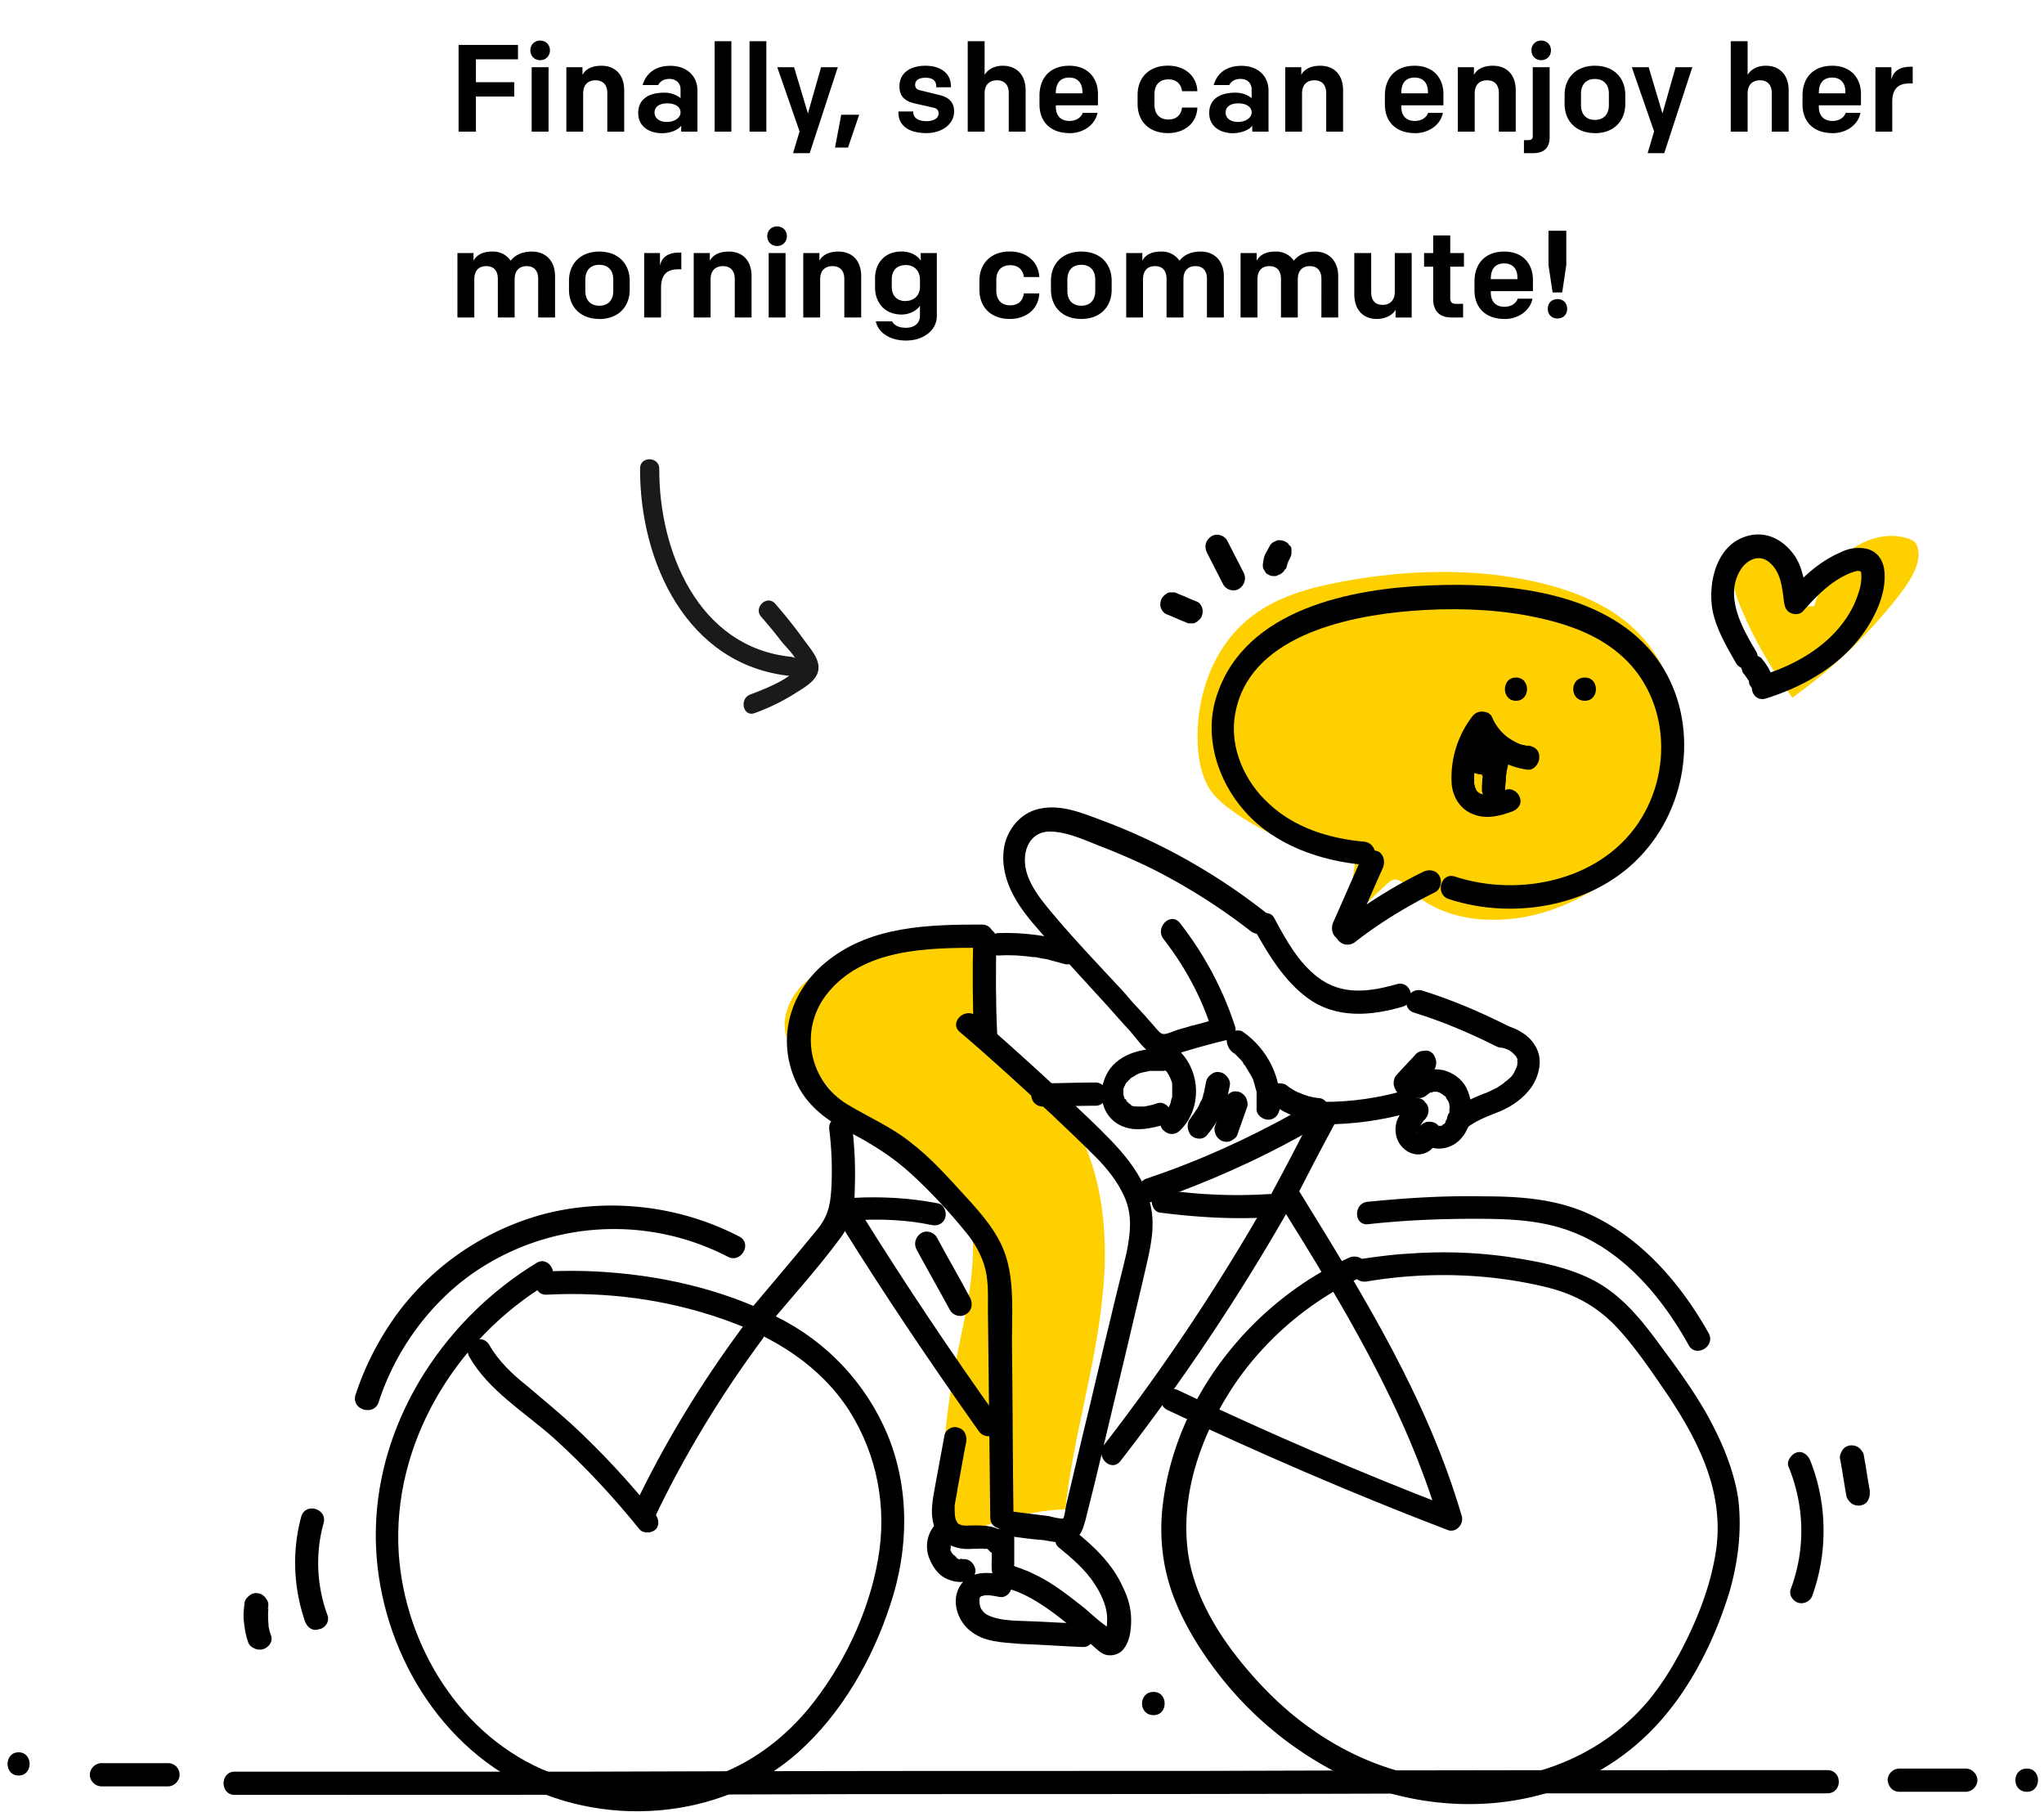 <svg xmlns="http://www.w3.org/2000/svg" width="264" height="234" fill="none"><path fill="#000" d="M59.23 17h2.24v-4.53h4.95v-1.85h-4.95V7.66h5.43V5.8h-7.67V17zm9.44 0h2.18V8.68h-2.18V17zM68.5 6.5c0 .72.53 1.27 1.26 1.27.74 0 1.27-.55 1.27-1.27s-.53-1.26-1.27-1.26c-.73 0-1.26.54-1.26 1.26zM73.15 17h2.17v-4.93c0-1.12.63-1.7 1.6-1.7 1.06 0 1.52.7 1.52 1.65V17h2.18v-5.33c0-2-1.14-3.18-2.95-3.18-1.18 0-2.03.41-2.44 1.18v-.99h-2.08V17zm12.43.2c.96 0 2.01-.4 2.4-.97V17h2.1V11.7c0-1.94-1.43-3.2-3.51-3.2-1.8 0-3.09.86-3.57 2.48h2.02c.22-.45.69-.79 1.44-.79.9 0 1.44.58 1.44 1.35v1.13a3.34 3.34 0 00-2.11-.7c-2 0-3.36.83-3.36 2.64 0 1.62 1.28 2.6 3.15 2.6zm.56-1.45c-.91 0-1.6-.45-1.6-1.21 0-.77.64-1.19 1.66-1.19.98 0 1.7.43 1.7 1.17 0 .7-.8 1.23-1.76 1.23zM92.29 17h2.17V5.32H92.3V17zm4.52 0h2.17V5.32h-2.17V17zm7.77 2.78l3.63-11.1h-2.16l-1.7 5.97-1.79-5.97h-2.17l2.88 8.29-.84 2.81h2.15zm3.27-.72h1.68l1.44-4.24h-2.32l-.8 4.24zm11.78-1.87c2.06 0 3.6-1.17 3.6-2.78 0-1.17-.63-1.83-1.86-2.13l-2.53-.62c-.43-.1-.64-.3-.64-.7 0-.6.48-.92 1.36-.92.96 0 1.36.45 1.36 1.09v.14h1.9v-.13c0-1.64-1.29-2.65-3.29-2.65-1.97 0-3.36.94-3.36 2.65 0 1.27.66 1.9 1.9 2.2l2.47.56c.48.1.69.35.69.75 0 .64-.68 1-1.59 1-1.02 0-1.68-.43-1.68-1.15v-.1h-1.92v.14c0 1.77 1.47 2.65 3.59 2.65zm5.36-.19h2.18v-4.93c0-1.12.62-1.7 1.6-1.7 1.06 0 1.52.7 1.52 1.65V17h2.18v-5.33c0-1.97-1.14-3.18-2.95-3.18-1.07 0-1.92.46-2.35 1.18V5.32h-2.18V17zm13.14.2c1.84 0 3.33-1.11 3.62-2.63h-1.9c-.22.57-.8 1.05-1.72 1.05-1.26 0-1.76-.84-1.76-1.82v-.2h5.44v-1.46c0-2-1.25-3.65-3.71-3.65-2.5 0-3.84 1.6-3.84 3.85v1.14c0 2.34 1.52 3.71 3.87 3.71zm-1.76-5.22c0-1.12.48-1.96 1.73-1.96 1.16 0 1.7.79 1.7 1.83v.2h-3.43v-.07zm14.5 5.21c2.22 0 3.72-1.39 3.78-3.3h-1.98c-.1.82-.6 1.54-1.76 1.54-1.23 0-1.8-.8-1.8-1.92v-1.34c0-1.12.57-1.92 1.8-1.92 1.15 0 1.66.72 1.76 1.53h1.98c-.06-1.9-1.56-3.3-3.79-3.3-2.51 0-3.93 1.6-3.93 3.77v1.18c0 2.18 1.42 3.76 3.93 3.76zm8.47 0c.95 0 2.01-.4 2.4-.96V17h2.1V11.7c0-1.94-1.43-3.2-3.51-3.2-1.8 0-3.1.86-3.57 2.48h2.02c.22-.45.68-.79 1.44-.79.9 0 1.44.58 1.44 1.35v1.13a3.34 3.34 0 00-2.12-.7c-2 0-3.36.83-3.36 2.64 0 1.62 1.28 2.6 3.16 2.6zm.56-1.44c-.92 0-1.6-.45-1.6-1.21 0-.77.63-1.19 1.66-1.19.97 0 1.7.43 1.7 1.17 0 .7-.8 1.23-1.76 1.23zM166 17h2.17v-4.93c0-1.12.62-1.7 1.6-1.7 1.06 0 1.52.7 1.52 1.65V17h2.18v-5.33c0-2-1.14-3.18-2.95-3.18-1.18 0-2.03.41-2.45 1.18v-.99H166V17zm16.75.2c1.84 0 3.32-1.11 3.61-2.63h-1.9c-.21.57-.79 1.05-1.72 1.05-1.26 0-1.75-.84-1.75-1.82v-.2h5.44v-1.46c0-2-1.25-3.65-3.72-3.65-2.5 0-3.84 1.6-3.84 3.85v1.14c0 2.34 1.52 3.71 3.88 3.71zm-1.76-5.22c0-1.12.47-1.96 1.72-1.96 1.17 0 1.72.79 1.72 1.83v.2h-3.44v-.07zm7.3 5.02h2.18v-4.93c0-1.12.62-1.7 1.6-1.7 1.06 0 1.52.7 1.52 1.65V17h2.18v-5.33c0-2-1.14-3.18-2.95-3.18-1.18 0-2.03.41-2.45 1.18v-.99h-2.08V17zm8.55 2.78h1.15c1.47 0 2.16-.73 2.16-2.03V8.68h-2.18v8.88c0 .4-.19.54-.64.54h-.5v1.68zm.96-13.28c0 .72.52 1.27 1.26 1.27s1.26-.55 1.26-1.27-.52-1.26-1.26-1.26-1.26.54-1.26 1.26zm8.2 10.7c2.5 0 3.92-1.64 3.92-3.77v-1.18c0-2.13-1.42-3.76-3.92-3.76s-3.92 1.63-3.92 3.76v1.18c0 2.13 1.42 3.76 3.92 3.76zm1.8-3.62c0 1.08-.57 1.9-1.8 1.9s-1.8-.82-1.8-1.9V12.1c0-1.08.57-1.9 1.8-1.9s1.8.82 1.8 1.9v1.48zm7.15 6.2l3.63-11.1h-2.16l-1.7 5.97-1.78-5.97h-2.18l2.88 8.29-.83 2.81h2.14zm8.6-2.78h2.17v-4.93c0-1.12.62-1.7 1.6-1.7 1.06 0 1.52.7 1.52 1.65V17h2.18v-5.33c0-1.97-1.14-3.18-2.95-3.18-1.07 0-1.92.46-2.35 1.18V5.32h-2.18V17zm13.13.2c1.84 0 3.33-1.11 3.61-2.63h-1.9c-.2.57-.78 1.05-1.71 1.05-1.27 0-1.76-.84-1.76-1.82v-.2h5.44v-1.46c0-2-1.25-3.65-3.71-3.65-2.5 0-3.84 1.6-3.84 3.85v1.14c0 2.34 1.52 3.71 3.87 3.71zm-1.76-5.22c0-1.12.48-1.96 1.73-1.96 1.16 0 1.7.79 1.7 1.83v.2h-3.43v-.07zm7.3 5.02h2.18v-3.84c0-1.68.77-2.38 2.2-2.38h.44V8.62h-.25c-1.25 0-2.23.43-2.5 1.68V8.68h-2.06V17zM59.08 41h2.18v-4.93c0-1.12.57-1.7 1.55-1.7 1.06 0 1.49.7 1.49 1.65V41h2.17v-4.93c0-1.12.6-1.7 1.56-1.7 1.05 0 1.48.7 1.48 1.65V41h2.18v-5.33c0-2-1.23-3.18-2.98-3.18-1.21 0-2.14.4-2.75 1.18a2.74 2.74 0 00-2.4-1.18c-1.18 0-1.98.41-2.4 1.18v-.99h-2.08V41zm18.33.2c2.5 0 3.92-1.64 3.92-3.77v-1.18c0-2.13-1.43-3.76-3.92-3.76-2.5 0-3.92 1.63-3.92 3.76v1.18c0 2.13 1.42 3.76 3.92 3.76zm1.8-3.62c0 1.08-.57 1.9-1.8 1.9-1.24 0-1.81-.82-1.81-1.9V36.1c0-1.08.57-1.9 1.8-1.9 1.24 0 1.81.82 1.81 1.9v1.48zm4 3.42h2.17v-3.84c0-1.68.77-2.38 2.2-2.38H88v-2.16h-.26c-1.24 0-2.22.43-2.5 1.68v-1.62H83.2V41zm6.4 0h2.17v-4.93c0-1.12.62-1.7 1.6-1.7 1.05 0 1.52.7 1.52 1.65V41h2.17v-5.33c0-2-1.13-3.18-2.94-3.18-1.19 0-2.03.41-2.45 1.18v-.99H89.6V41zm9.67 0h2.18v-8.32h-2.18V41zm-.18-10.5c0 .72.53 1.27 1.27 1.27.73 0 1.26-.55 1.26-1.27s-.53-1.26-1.26-1.26c-.74 0-1.27.54-1.27 1.26zm4.65 10.5h2.18v-4.93c0-1.12.62-1.7 1.6-1.7 1.06 0 1.52.7 1.52 1.65V41h2.18v-5.33c0-2-1.14-3.18-2.95-3.18-1.18 0-2.03.41-2.45 1.18v-.99h-2.08V41zm13.27 2.98c2.32 0 3.98-1.38 3.98-3.16v-8.14h-2.08v1c-.29-.55-1.18-1.2-2.46-1.2-2.28 0-3.44 1.6-3.44 3.46v1.22c0 1.82 1.18 3.46 3.42 3.46 1.07 0 2.03-.56 2.38-1.14v1.31c0 .93-.7 1.54-1.8 1.54-.85 0-1.5-.26-1.8-.83h-2.1c.33 1.56 1.95 2.48 3.9 2.48zm-.07-5.1c-1.18 0-1.77-.78-1.77-1.83v-.96c0-1.14.62-1.86 1.84-1.86 1.04 0 1.8.74 1.8 1.86v.96c0 1.17-.84 1.82-1.87 1.82zm13.48 2.31c2.23 0 3.73-1.39 3.8-3.3h-1.99c-.1.82-.6 1.54-1.76 1.54-1.23 0-1.8-.8-1.8-1.92v-1.34c0-1.12.57-1.92 1.8-1.92 1.15 0 1.67.72 1.76 1.53h1.99c-.07-1.9-1.57-3.3-3.8-3.3-2.5 0-3.93 1.6-3.93 3.77v1.18c0 2.18 1.42 3.76 3.93 3.76zm9.23 0c2.5 0 3.92-1.63 3.92-3.76v-1.18c0-2.13-1.42-3.76-3.92-3.76s-3.92 1.63-3.92 3.76v1.18c0 2.13 1.42 3.76 3.92 3.76zm1.8-3.61c0 1.08-.57 1.9-1.8 1.9s-1.8-.82-1.8-1.9V36.1c0-1.08.57-1.9 1.8-1.9s1.8.82 1.8 1.9v1.48zm4 3.42h2.17v-4.93c0-1.12.58-1.7 1.56-1.7 1.05 0 1.48.7 1.48 1.65V41h2.18v-4.93c0-1.12.6-1.7 1.55-1.7 1.06 0 1.49.7 1.49 1.65V41h2.18v-5.33c0-2-1.24-3.18-2.98-3.18-1.22 0-2.15.4-2.75 1.18a2.74 2.74 0 00-2.4-1.18c-1.19 0-1.99.41-2.4 1.18v-.99h-2.08V41zm14.77 0h2.18v-4.93c0-1.12.57-1.7 1.55-1.7 1.05 0 1.49.7 1.49 1.65V41h2.17v-4.93c0-1.12.6-1.7 1.55-1.7 1.06 0 1.5.7 1.5 1.65V41h2.17v-5.33c0-2-1.24-3.18-2.98-3.18-1.22 0-2.14.4-2.75 1.18a2.74 2.74 0 00-2.4-1.18c-1.19 0-1.98.41-2.4 1.18v-.99h-2.08V41zm22.1-8.32h-2.18v5c0 1.05-.57 1.69-1.58 1.69-.98 0-1.47-.6-1.47-1.67v-5.02h-2.18v5.33c0 1.89 1.04 3.18 2.91 3.18 1.08 0 2.03-.48 2.42-1.18v1h2.08v-8.33zm5.14 8.32h1.5v-1.76h-.88c-.58 0-.78-.22-.78-.77v-4.03h1.77v-1.76h-1.77v-2.27h-2.2v2.27h-1.18v1.76h1.18v4.2c0 1.46.76 2.36 2.36 2.36zm6.84.2c1.84 0 3.33-1.11 3.62-2.63h-1.9c-.21.57-.79 1.05-1.72 1.05-1.26 0-1.76-.84-1.76-1.82v-.2h5.44v-1.46c0-2-1.24-3.65-3.7-3.65-2.5 0-3.85 1.6-3.85 3.85v1.14c0 2.34 1.52 3.71 3.87 3.71zm-1.76-5.22c0-1.12.48-1.96 1.73-1.96 1.17 0 1.71.79 1.71 1.83v.2h-3.44v-.07zm8 1.79h1.22l.53-3.54V29.8H200v4.43l.53 3.54zm-.64 2.11c0 .74.5 1.25 1.25 1.25s1.25-.51 1.25-1.25-.5-1.25-1.25-1.25-1.25.51-1.25 1.25z"/><path fill="#1A1A1A" d="M85.15 60.54c-.05 10.6 5.04 23.08 17.03 24.28 1.58.16 1.52 2.64-.07 2.48-13.4-1.35-19.5-14.76-19.44-26.82.01-1.6 2.49-1.53 2.48.06z"/><path fill="#1A1A1A" d="M100.13 77.97c1.3 1.5 2.55 3.05 3.71 4.67.8 1.12 2.16 2.53 1.83 4.03-.29 1.35-1.98 2.23-3.03 2.91a27.3 27.3 0 01-5.16 2.51c-1.49.56-2.05-1.85-.57-2.4 1.3-.5 6.25-2.3 6.07-3.96-.1-.93-1.57-2.26-2.13-3a64.09 64.09 0 00-2.54-3.08c-1.04-1.2.77-2.89 1.82-1.68z"/><path fill="#FFD000" d="M232.6 78.3c.1-1.4-.6-2.8-1.3-4-1.1-1.8-3-3.8-5.1-3.2-1.4.4-2.2 1.9-2.3 3.3-.1 1.4.4 2.8 1 4.2 1.7 4.1 4 8 6.6 11.5 5.3-3.8 10-8.3 14-13.5 1.1-1.5 2.2-3.1 2.3-4.9 0-.6-.1-1.2-.4-1.6-.3-.3-.7-.5-1.1-.6-2.6-.8-5.6.1-7.7 1.9-2.1 1.8-3.5 4.3-4.3 6.9M174.1 118.5l.9-7.1c-5.4-1.1-10.7-3.2-15.3-6.3-1.3-.9-2.5-1.8-3.4-3.1-1.1-1.7-1.5-3.8-1.6-5.8-.3-6.1 1.9-12.5 6.6-16.3 3.4-2.8 7.8-4 12.1-4.8 8.2-1.5 16.7-1.8 24.8 0 4.4 1 8.8 2.6 12.2 5.5 6.2 5.3 8.2 14.7 5.4 22.3-2.8 7.6-9.8 13.4-17.8 15.3-5.6 1.3-12.1.6-16.1-3.5-.5-.6-1.2-1.2-1.9-1.1-.3.1-.6.3-.9.6-1.8 1.6-3.4 3.2-4.9 5M103.4 130.2c-1 4.3 1.9 8.4 4.8 11.7 3.6 4 7.4 7.9 11.4 11.4.6.5 1.3 1.1 2 1.1 1 .1 2.1-.6 2.8 0 .3.2.4.6.5 1 2 7.1-.4 14.5-1.7 21.8-1.4 7.5-1.7 15.1-2 22.7 5-2.9 10.6-4.7 16.4-5 1-9.3 3.9-18.3 4.8-27.5 1-9.3-.3-19.4-6.6-26.3-2.6-2.8-5.9-5.1-7.8-8.4-2.2-3.9-2.2-8.7-2-13.1-6 .4-12 1.9-17.5 4.5-2 .9-4 2-5.4 3.7-1.4 1.7-2.2 4.1-1.5 6.2"/><path fill="#000" d="M149 221.5c1.9 0 1.9-3 0-3-2 0-2 3 0 3zM69.3 163.1c-11.5 7-19.9 19.4-20.7 33-.8 13.1 5.8 26.9 17.3 33.5 11.6 6.7 27.2 5.6 37.2-3.3 5.6-5 9.6-12 11.9-19.1 2.4-7.2 2.5-15-.4-22-2.8-6.6-7.8-11.9-14.2-15.1-7.2-3.7-15.5-5.5-23.5-5.9-2.1-.1-4.2-.1-6.3 0-1.9.1-1.9 3.1 0 3 7.8-.4 15.5.6 22.9 3.2 6.5 2.3 12.4 5.9 16.2 11.8 3.6 5.7 4.9 12.5 3.7 19.2-1.2 6.9-4.5 13.8-9 19.3-4.1 4.9-9.3 8.3-15.6 9.7-5.9 1.3-12.2.8-17.8-1.5-11.4-4.5-18.7-16.3-19.5-28.3-.9-14.1 7.3-27.6 19.2-34.8 1.7-1.1.2-3.7-1.4-2.7z"/><path fill="#000" d="M98.7 171.8c3.3-4 6.8-7.8 9.9-12 1.4-1.9 1.8-4 1.8-6.3.1-2.6 0-5.1-.3-7.7-.2-1.9-3.2-1.9-3 0 .3 2.4.4 4.8.3 7.2-.1 2.2-.3 3.8-1.7 5.6-3 3.7-6.1 7.3-9.2 11-1.2 1.6.9 3.7 2.2 2.2z"/><path fill="#000" d="M110.2 157.6c3.4-.2 6.8-.1 10.1.6.8.2 1.6-.2 1.8-1 .2-.7-.2-1.7-1-1.8-3.6-.7-7.3-.9-10.9-.7-.8.1-1.5.6-1.5 1.5 0 .6.7 1.4 1.5 1.4z"/><path fill="#000" d="M126.8 119.4c-6.9 0-14.2.2-19.8 4.6-4.9 3.8-6.8 10-4.2 15.7 1.3 2.9 3.7 4.8 6.5 6.3 3.1 1.6 5.9 3.3 8.5 5.7 2.5 2.3 4.9 4.9 7 7.5 1 1.2 1.8 2.6 2.3 4.1.6 1.9.5 3.9.5 5.9l.3 26.8c0 1.9 3 1.9 3 0-.1-7.6-.1-15.2-.2-22.8 0-3.5.3-7.3-.7-10.7-.9-3.1-3.1-5.6-5.3-8-2.2-2.4-4.4-4.9-7-6.9-2.6-2.1-5.5-3.3-8.3-5-4.9-3-6.2-9.5-2.7-14.1 4.7-6.1 13.2-6.1 20.2-6.1 1.9 0 1.9-3-.1-3z"/><path fill="#000" d="M130.5 198.4c1.4.2 2.9.4 4.3.5 1.2.2 2.7.6 3.9-.1 1-.5 1.2-1.5 1.5-2.5l1.2-4.8 4.2-17.6 2.1-8.9c.6-2.7 1.4-5.4 1.1-8.2-.6-5.1-4.5-8.8-8-12.2-4.8-4.6-9.7-9.1-14.7-13.4-1.5-1.2-3.6.9-2.1 2.1 4 3.4 7.9 7 11.8 10.6 1.9 1.8 3.8 3.6 5.6 5.4 1.5 1.5 2.9 3.2 3.8 5.2 1.1 2.4.8 4.8.3 7.3-.6 2.6-1.3 5.2-1.9 7.8-1.3 5.3-2.5 10.6-3.8 15.9l-2.1 8.9c-.1.4-.2 1.6-.4 1.7-.2.1-1.5-.2-1.8-.3l-4.8-.6c-2.1-.1-2.1 2.9-.2 3.2z"/><path fill="#000" d="M125.7 121.3c-.1 4.1-.1 8.2.1 12.3 0 .8.7 1.5 1.5 1.5s1.5-.7 1.5-1.5c-.2-4.1-.2-8.2-.1-12.3 0-1.9-3-1.9-3 0z"/><path fill="#000" d="M129 123.4c1.5-.1 3 0 4.4.2.1 0 .1 0 0 0h.3c.2 0 .3.1.5.1.4.1.7.1 1.1.2l2.2.6c.7.2 1.7-.3 1.8-1 .2-.8-.2-1.6-1-1.8-3-.9-6.2-1.3-9.3-1.2-.8 0-1.5.7-1.5 1.5 0 .7.6 1.4 1.5 1.4z"/><path fill="#000" d="M163.8 118.1a78.9 78.9 0 00-21.6-12.2c-2.4-.9-5.1-2-7.7-1.5-2.4.4-4.1 2.3-4.7 4.5-.6 2.5.1 5 1.3 7.1 1.3 2.3 3.2 4.2 4.9 6.2l6.3 6.9c1.2 1.3 2.4 2.7 3.6 4 .9 1 1.8 2.4 2.9 3 1.4.7 3.1 0 4.5-.4 1.7-.5 3.5-1 5.2-1.4.8-.2 1.3-1.1 1-1.8-1.6-4.9-4-9.3-7.1-13.3-1.2-1.5-3.3.6-2.1 2.1 2.8 3.6 5 7.7 6.3 12 .3-.6.7-1.2 1-1.8-1.3.3-2.5.7-3.8 1-.6.2-1.1.3-1.7.5-.4.1-1.6.7-2 .5-.3-.1-.6-.5-.8-.7-.4-.5-.9-1-1.3-1.5-.9-1-1.8-1.9-2.6-2.9-3.4-3.7-6.9-7.3-10.1-11.2-1.3-1.6-2.7-3.5-2.9-5.6-.2-2 .7-4 2.9-4.2 2.2-.1 4.6 1 6.6 1.8 2.1.8 4.2 1.7 6.3 2.7 4.7 2.3 9.3 5.2 13.4 8.4 1.6 1.1 3.8-1 2.2-2.2z"/><path fill="#000" d="M149.8 137.6c0 .1.3.3 0 0 .1.1.2.1.3.2l.4.4s.2.3.1.1c-.1-.2 0 .1.1.1.1.2.2.3.3.5 0 .1.1.2.1.2.2.3-.1-.3 0 0 .1.2.1.3.2.5s.1.4.1.6v.3c0-.4 0-.1 0 0v1.1c0 .2.1-.3 0 0 0 .1 0 .2-.1.3 0 .2-.1.3-.1.5 0 .1-.1.2-.1.3-.1.3.1-.2 0 0s-.2.4-.3.5c0 .1-.1.1-.1.2-.1.2-.1.1 0 0-.1.2-.3.3-.4.5-.6.5-.6 1.6 0 2.1.6.6 1.5.6 2.1 0 3.2-3.1 2.6-8.7-1.1-11.1-.7-.4-1.7-.1-2.1.5-.4.9-.1 1.8.6 2.2z"/><path fill="#000" d="M155.9 146.6c1.5-1.8 2.5-3.9 2.9-6.2.1-.4.1-.8-.2-1.2-.2-.3-.5-.6-.9-.7-.4-.1-.8-.1-1.2.2-.3.2-.6.5-.7.9l-.3 1.5c-.1.2-.1.5-.2.7 0 .1-.1.2-.1.3-.1.1 0 .1 0-.1 0 .1 0 .1-.1.2-.2.5-.4.9-.7 1.3-.1.2-.3.4-.4.6 0 .1-.1.1-.1.1.1-.2.2-.2.1-.1s-.2.2-.2.3c-.3.3-.4.6-.4 1.1 0 .4.2.8.4 1.1.5.5 1.5.7 2.1 0z"/><path fill="#000" d="M159.9 146.3c.4-1.1.8-2.3 1.2-3.4.1-.4 0-.8-.2-1.2-.2-.3-.5-.6-.9-.7-.4-.1-.8-.1-1.2.2-.3.2-.6.5-.7.9-.4 1.1-.8 2.3-1.2 3.4-.1.4 0 .8.2 1.2.2.3.5.6.9.7.4.1.8.1 1.2-.2.4-.2.6-.5.7-.9zM159.2 135.9c.1.1.1.1 0 0 .1.1.2.1.3.2l.4.4c.3.3.5.5.7.8.1.1-.1-.2 0 .1l.2.2c.1.2.2.3.3.5.2.3.4.7.6 1 0 0 .1.3.1.1-.1-.2 0 .1 0 .1.1.2.1.4.2.6.1.4.2.8.3 1.1v.3c.1.3 0-.1 0 .1v1.7c-.1.8.7 1.5 1.5 1.5.9 0 1.4-.7 1.5-1.5.3-3.9-1.6-7.6-4.7-9.8-.6-.5-1.7-.1-2.1.5-.2.8.1 1.6.7 2.1zM149.9 135.5c-2.6-.2-5.8.8-7 3.3-.6 1.2-.8 2.6-.4 3.9.4 1.4 1.5 2.5 2.9 2.9 1.5.5 3.3.1 4.8-.3.7-.2 1.3-1.1 1-1.8-.2-.7-1-1.3-1.8-1-.5.2-1.1.3-1.6.4h-.2.1-1c-.1 0-.3-.1 0 0-.1 0-.7-.1-.7-.2 0 0 .3.2.1 0 0 0-.1 0-.1-.1-.1 0-.1-.1-.2-.1 0 0-.1 0-.1-.1-.1-.1-.1 0 .1.1 0-.1-.2-.2-.2-.2l-.1-.1c-.1-.1.1-.1.1.1 0-.1-.1-.2-.2-.3 0 0 0-.1-.1-.1-.1-.2.1.2 0 .1-.1-.2-.1-.4-.2-.6-.1-.2 0 .4 0 0v-.4-.3s-.1.4 0 .1v-.1c0-.1 0-.2.1-.3 0-.1 0-.1.1-.2 0-.1.1-.3 0-.1-.1.2 0-.1.1-.1 0-.1.1-.2.2-.3l.1-.1-.1.1.3-.3.3-.3c.2-.2-.2.2.1 0 .2-.1.4-.3.7-.4 0 0 .1-.1.2-.1-.1 0-.3.1 0 0 .1 0 .3-.1.4-.1.3-.1.6-.1.9-.2h-.1 1.6c.8.1 1.5-.7 1.5-1.5-.2-.7-.8-1.2-1.6-1.3zM108.7 158.3c5.6 9 11.6 17.9 17.7 26.5 1.1 1.6 3.7.1 2.6-1.5-6.2-8.7-12.1-17.5-17.7-26.5-1.1-1.6-3.7-.1-2.6 1.5zM128.1 198.8v2.2c0 .8-.1 1.6.1 2.3.5 1.5 2 1.8 3.3 2.3 2.4 1 4.5 2.6 6.5 4.2 1.1.9 2.1 1.8 3.1 2.7.5.4 1 1 1.7 1.2.7.2 1.6 0 2.1-.5 1-1 1.2-2.6 1.2-4 0-1.5-.4-2.9-1.1-4.3-1.3-2.9-3.7-5.2-6.2-7.2-.6-.5-1.5-.6-2.1 0-.5.5-.6 1.6 0 2.1 1.7 1.4 3.5 2.9 4.7 4.8.6.9 1.1 1.9 1.4 3 .3 1.1.2 2 .1 3.1 0 .1-.1.2 0 .2l.8-.1-.2-.2c-.3-.4-.9-.8-1.3-1.1-.9-.7-1.7-1.5-2.6-2.2-1.8-1.4-3.6-2.8-5.6-3.8-.6-.3-1.2-.6-1.8-.8-.4-.2-.9-.3-1.3-.5.1.1 0 .2.1-.1V201v-2.2c.1-2-2.9-2-2.9 0z"/><path fill="#000" d="M129.6 203.4c-2.3-.5-4.9-.5-5.9 2-.7 1.8.1 4 1.6 5.2 1.8 1.5 4.2 1.5 6.5 1.7 2.7.1 5.4.3 8 .4 1.9.1 1.9-2.9 0-3l-6.1-.3c-1.7-.1-3.6 0-5.3-.5-.6-.2-1.2-.4-1.5-.9-.3-.3-.4-.8-.4-1.2 0-.4 0-.6.4-.7.6-.2 1.4 0 2 .1 1.8.5 2.6-2.4.7-2.8zM144.7 188.7c8-10.3 15.3-21.2 21.8-32.6 1-1.7-1.6-3.2-2.6-1.5-6.3 11.1-13.4 21.8-21.3 32-1.2 1.5.9 3.6 2.1 2.1z"/><path fill="#000" d="M166.9 155.6c1.8-3.5 3.6-7 5.5-10.5.4-.7.2-1.6-.5-2.1-.7-.4-1.7-.2-2.1.5-1.8 3.5-3.6 7-5.5 10.5-.4.7-.2 1.6.5 2.1.7.4 1.7.2 2.1-.5zM162.1 120.2c1.8 3.2 3.8 6.5 6.8 8.7 3.7 2.7 8.2 2.3 12.3 1.1 1.8-.6 1.1-3.4-.8-2.9-3.5 1-7.1 1.5-10.2-.9-2.5-1.9-4.1-4.8-5.6-7.6-.8-1.6-3.4-.1-2.5 1.6z"/><path fill="#000" d="M182.7 130.8c3.6 1.1 7.1 2.6 10.5 4.3.7.4 1.6.2 2.1-.5.4-.7.2-1.7-.5-2.1-3.6-1.8-7.3-3.4-11.2-4.6-.8-.2-1.6.3-1.8 1-.4.9.1 1.7.9 1.9z"/><path fill="#000" d="M193.7 135.2c.3.1.7.2.9.3.1 0 .6.3.7.4l.5.5.1.2c.1.1.1.3.1.4-.1-.3 0 .1 0 .2 0 0-.1.5 0 .2 0 .1-.1.3-.1.4l-.1.2c-.3.7-.5 1-1 1.4-.1.1-.2.2-.4.3l-.2.2c.1-.1.1-.1 0 0l-.9.6c-.6.3-1.2.6-1.8.8-1.5.6-3 1.3-4.2 2.3-.6.5-.5 1.6 0 2.1.6.6 1.5.5 2.1 0 1.2-1 2.9-1.6 4.4-2.2 1.6-.7 3-1.7 4-3.1.9-1.3 1.4-3.2.8-4.7-.7-1.8-2.4-2.8-4.2-3.3-.8-.2-1.6.3-1.8 1-.2.8.3 1.6 1.1 1.8zM170.2 141.8h-.3.3c-.8-.1-1.6-.3-2.4-.7.1.1.2.1.4.2-.8-.3-1.5-.7-2.1-1.2-.3-.2-.8-.2-1.2-.2-.3.1-.7.4-.9.7-.2.3-.3.8-.2 1.2.1.4.4.6.7.9 1.7 1.3 3.7 1.9 5.7 2.2.4 0 .8-.2 1.1-.4.3-.3.5-.7.4-1.1 0-.4-.1-.8-.4-1.1-.4-.4-.7-.5-1.1-.5z"/><path fill="#000" d="M171.1 145.2c3.7 0 7.3-.5 10.9-1.5.8-.2 1.3-1.1 1-1.8-.2-.8-1.1-1.3-1.8-1-3.3.9-6.6 1.4-10.1 1.4-.8 0-1.5.7-1.5 1.5 0 .7.7 1.4 1.5 1.4z"/><path fill="#000" d="M182.1 142.2c-.7.8-1.3 1.6-1.7 2.6-.3 1-.2 2.2.5 3.1.7.9 1.8 1.4 2.9 1.1 1.2-.3 1.8-1.4 2.2-2.4-.8.2-1.7.4-2.5.7 1 1.2 2.8 1.3 4.1.6 1.2-.6 2.1-2 2.3-3.4.3-1.4.1-2.8-.5-4-.6-1.2-1.8-2-3-2.3-1.5-.3-3.1 0-4.2 1.1-.6.6-.6 1.6 0 2.1s1.5.6 2.1 0l.1-.1-.1.1.3-.2c.1-.1.1-.1-.1 0 .1 0 .1 0 .2-.1.1 0 .3 0 .4-.1h-.1H185.6c.1 0 .2.1.4.1.2.1.1 0-.1 0 .1 0 .1.1.2.1.1.1.2.1.3.2.3.2-.2-.2 0 0 .1.1.3.2.3.3-.1-.2-.1-.2 0-.1 0 .1.1.1.1.2s.2.3.2.4c-.1-.2-.1-.2 0-.1 0 .1 0 .1.1.2 0 .1.1.2.1.4v.1c.1.1 0 .3 0 .4v.5c0 .2-.1.5-.2.7-.1.2-.1.1 0-.1 0 .1-.1.1-.1.2-.1.1-.2.3-.2.4-.1.1-.1.1 0 0 0 .1-.1.1-.1.2-.1.1-.1.1-.2.1.2-.1.2-.1 0 0 0 0-.2.2-.3.2.2-.1.2-.1.1 0h-.2.1H185.8c-.2-.1-.1 0 .1 0-.1 0-.1-.1-.2-.1.2.1.2.2.1.1l-.1-.1c-.3-.4-1-.5-1.5-.4-.5.2-.9.5-1 1 0 .1-.1.1-.1.2.1-.2.1-.2 0-.1 0 .1-.1.3-.2.4.1-.2.1-.2.1-.1-.1.1 0 .1.1-.1-.1.1-.1.1.1 0h.1.1-.2c.1 0 .1.1.2.1-.1 0-.1-.1-.2-.1.2.1.2.2.1.1l-.1-.1c.1.2.2.2.1.1 0 0 0-.1-.1-.1 0-.1 0-.1.1.1 0-.1 0-.1-.1-.2v-.1-.1c0-.1 0-.1.1-.2-.1.2-.1.2 0 0s.2-.5.4-.7c-.3.3.1-.1.1-.2l.3-.3c.5-.6.6-1.6 0-2.1-.4-.7-1.4-.8-2-.2z"/><path fill="#000" d="M182.6 141c.8-.9 1.7-1.8 2.5-2.7.3-.3.4-.7.4-1.1 0-.4-.2-.8-.4-1.1-.3-.3-.7-.5-1.1-.4-.4 0-.8.1-1.1.4-.8.9-1.7 1.8-2.5 2.7-.3.3-.4.7-.4 1.1 0 .4.2.8.4 1.1.3.3.7.5 1.1.4.4.1.8-.1 1.1-.4zM84.6 195.5c-3.3-4.1-6.9-8-10.8-11.6-1.9-1.7-3.8-3.3-5.7-4.9-1.9-1.5-3.7-3.2-4.9-5.3-1-1.7-3.5-.2-2.6 1.5 2.5 4.4 7.2 7.2 10.9 10.5 4 3.6 7.7 7.6 11.1 11.8.5.6 1.6.5 2.1 0s.4-1.4-.1-2z"/><path fill="#000" d="M84.5 196.1c3.9-8.2 8.6-15.9 14-23.2 1.1-1.6-1.5-3.1-2.6-1.5-5.4 7.3-10.1 15-14 23.2-.9 1.8 1.7 3.3 2.6 1.5zM150.8 182.1c11.9 5.6 23.9 10.8 36.2 15.5 1.1.4 2.1-.8 1.8-1.8-4.4-15.1-12.7-28.5-20.9-41.8-1-1.6-3.6-.1-2.6 1.5 8.1 13 16.2 26.3 20.6 41.1l1.8-1.8c-12-4.6-23.8-9.7-35.4-15.2-1.8-1-3.3 1.6-1.5 2.5z"/><path fill="#000" d="M174.3 162.4c-12.6 5.7-22.4 18-24.1 31.8-.5 4-.1 8 1.3 11.8 1.3 3.5 3.3 6.8 5.5 9.7a46.1 46.1 0 0015.8 13.3c12.4 6.2 28.3 5.4 38.9-4 5.7-5 9.5-12.3 11.7-19.5 1.1-3.9 1.6-7.9 1.1-12-.6-3.8-2.1-7.3-3.9-10.6-1.9-3.4-4.2-6.5-6.5-9.6-2.2-3-4.7-6-8-7.8-3.5-1.9-7.5-2.6-11.4-3.2a60 60 0 00-12.7-.4c-2.1.1-4.2.4-6.3.7-1.9.3-1.1 3.2.8 2.9 7.7-1.3 15.9-1.1 23.5.8 3.5.9 6.4 2.5 8.9 5.2 2.4 2.6 4.4 5.6 6.4 8.5 4 6 7.3 12.4 6.4 19.8-.5 3.8-1.8 7.6-3.4 11-1.4 3-3.1 6-5.2 8.6-8.4 10.2-22.8 13-35 8.5-6-2.2-11.3-6-15.6-10.7-4.5-4.9-8.7-11.1-9.2-18-.6-7.5 2.4-15.1 6.7-21.2 4.1-5.7 9.7-10.3 16.1-13.2 1.5-.6 0-3.1-1.8-2.4zM149.8 156.6c4.7.6 9.5.9 14.2.6.8 0 1.5-.7 1.5-1.5s-.7-1.5-1.5-1.5c-4.5.3-9 .1-13.4-.5-.8-.1-1.6.2-1.8 1-.2.7.2 1.8 1 1.9z"/><path fill="#000" d="M148.8 155.2c6.9-2.4 13.5-5.3 19.9-8.9 1.7-.9.2-3.5-1.5-2.6-6.1 3.4-12.5 6.3-19.1 8.5-1.9.7-1.1 3.6.7 3zM236 228.6c-26.8 0-53.6 0-80.4.1-26.7 0-53.4 0-80.1.1H30.3c-1.9 0-1.9 3 0 3 26.8 0 53.6 0 80.4-.1 26.7 0 53.4 0 80.1-.1H236c2 0 2-3 0-3zM245.3 231.4h8.6c.8 0 1.5-.7 1.5-1.5s-.7-1.5-1.5-1.5h-8.6c-.8 0-1.5.7-1.5 1.5.1.9.7 1.5 1.5 1.5zM21.7 227.7h-8.6c-.8 0-1.5.7-1.5 1.5s.7 1.5 1.5 1.5h8.6c.8 0 1.5-.7 1.5-1.5s-.6-1.5-1.5-1.5zM261.8 231.4c1.9 0 1.9-3 0-3-2 0-2 3 0 3zM2.4 229.3c1.9 0 1.9-3 0-3s-1.9 3 0 3zM118.4 161.4c1.4 2.6 2.9 5.2 4.3 7.8.4.7 1.4 1 2.1.5.7-.4.9-1.3.5-2.1-1.4-2.6-2.9-5.2-4.3-7.8-.4-.7-1.4-1-2.1-.5-.7.5-.9 1.4-.5 2.1zM122 185.3l-1.2 6.5c-.3 1.7-.7 3.4-.2 5.1.5 1.8 1.9 2.9 3.7 3.1.7.1 1.4 0 2.2 0h.5s.5.1.3 0c.1 0 .2 0 .3.1-.1 0-.1 0 0 0 .1.1.1 0 0 0l.2.2c.5.6 1.6.5 2.1 0 .6-.6.5-1.5 0-2.1-1.1-1.2-2.7-1.2-4.2-1.2-.7 0-1.2.1-1.7-.1.2.1-.2-.2-.1 0l-.2-.2c-.2-.3-.2-.3-.3-.6-.1-.4-.1-1.1-.1-1.7.1-.6.3-1.5.4-2.3.4-2 .7-4 1.1-5.9.1-.8-.2-1.6-1-1.8-.6-.3-1.6.1-1.8.9z"/><path fill="#000" d="M120.8 196.9c-1 1.1-1.3 2.6-.9 4 .4 1.2 1.2 2.5 2.4 3 .9.4 1.7.5 2.6.3.8-.2 1.3-1.1 1-1.8-.3-.8-1-1.2-1.8-1h-.2c.1 0 .3 0 .4-.1h-.6c.1 0 .3 0 .4.1-.2 0-.4-.1-.6-.2.1.1.2.1.4.2-.2-.1-.4-.2-.6-.4.1.1.2.2.3.2l-.6-.6c.1.1.2.2.2.3-.2-.3-.4-.5-.5-.8.1.1.1.2.2.4-.1-.3-.2-.6-.2-.9 0 .1 0 .3.1.4v-.8c0 .1 0 .3-.1.4 0-.2.1-.4.2-.6-.1.1-.1.2-.2.4.1-.2.2-.3.3-.5-.1.1-.2.2-.2.3l.2-.2c.5-.6.6-1.6 0-2.1-.7-.6-1.6-.6-2.2 0zM134.7 142.9c2.3 0 4.5-.1 6.8-.1.8 0 1.5-.7 1.5-1.5s-.7-1.5-1.5-1.5c-2.3 0-4.5.1-6.8.1-.8 0-1.5.7-1.5 1.5s.6 1.5 1.5 1.5zM48.9 181.1c2.1-6.5 6.3-12.4 11.8-16.4a31.96 31.96 0 0133.3-2.4c1.7.9 3.2-1.7 1.5-2.6-7.5-3.9-16.3-5-24.5-3.1A34.9 34.9 0 0051.8 169c-2.6 3.4-4.6 7.2-5.9 11.2-.5 1.9 2.4 2.7 3 .9zM176.7 158.1c4.5-.5 9.1-.7 13.7-.7 4.3 0 8.6.1 12.7 1.7 6.7 2.6 11.6 8.5 15 14.6.9 1.7 3.5.2 2.6-1.5-3.7-6.6-9-12.7-16.1-15.7-4.1-1.7-8.5-2-13-2-5-.1-9.9.2-14.9.7-1.9.1-1.9 3.1 0 2.9zM42.3 208.6c-1.4-3.8-1.6-8-.5-11.9.5-1.9-2.4-2.7-2.9-.8-1.2 4.4-1 9.2.5 13.5.3.8 1 1.3 1.8 1 .8-.1 1.4-1 1.1-1.8zM35 211.2c-.2-.5-.3-1.1-.4-1.7 0 .1 0 .3.1.4-.1-.8-.1-1.7 0-2.5 0 .1 0 .3-.1.4v-.1c.1-.4.1-.8-.2-1.2-.2-.3-.5-.6-.9-.7-.4-.1-.8-.1-1.2.2-.3.2-.6.5-.7.9-.1.9-.2 1.7-.1 2.5s.2 1.7.5 2.5c.1.4.3.7.7.9.3.2.8.3 1.2.2.8-.2 1.4-1 1.1-1.8zM231 189.4c2.1 5.1 2.2 10.7.3 15.8-.3.8.3 1.6 1 1.8.8.2 1.6-.3 1.8-1 2-5.6 1.9-11.9-.3-17.4-.3-.7-1-1.3-1.8-1-.6.2-1.3 1.1-1 1.8zM237.7 188.6c.3 1.6.5 3.1.8 4.7.1.3.4.7.7.9.3.2.8.3 1.2.2.4-.1.7-.3.9-.7.2-.4.2-.7.2-1.2-.3-1.6-.5-3.1-.8-4.7-.1-.3-.4-.7-.7-.9-.3-.2-.8-.3-1.2-.2-.4.1-.7.3-.9.7-.3.5-.3.8-.2 1.2zM174.8 120.7c1.3-2.9 2.5-5.7 3.8-8.6.3-.7.2-1.6-.5-2.1-.6-.3-1.7-.2-2.1.5-1.3 2.9-2.5 5.7-3.8 8.6-.3.7-.2 1.6.5 2.1.7.4 1.8.3 2.1-.5z"/><path fill="#000" d="M176.2 108.7c-4.5-.4-9-1.8-12.3-4.9-3.1-2.8-5.1-7.2-4.4-11.4 1.6-10.1 14.2-12.8 22.7-13.5 5-.4 10.2-.3 15.1.6 4.2.8 8.5 2.1 11.8 4.9 6.2 5.2 7 14.4 3 21.1-4.8 8.1-15.6 10.5-24.2 7.7-1.8-.6-2.6 2.3-.8 2.9 8.8 2.9 19.8.8 25.8-6.7 5.7-7 6.4-17.8.6-25-6.6-8.1-19.1-9.2-28.8-8.8-10.1.4-23.8 3-27.5 14.1-1.8 5.2 0 11.1 3.6 15.1 3.9 4.4 9.8 6.4 15.5 6.9 1.8.2 1.8-2.8-.1-3z"/><path fill="#000" d="M175.1 121.6c3.2-2.5 6.7-4.6 10.3-6.4.7-.4.9-1.4.5-2.1-.4-.7-1.3-.9-2.1-.5-3.9 1.9-7.5 4.2-10.9 6.8-.6.5-.5 1.6 0 2.1.7.7 1.6.6 2.2.1zM195.8 90.5c1.9 0 1.9-3 0-3s-1.9 3 0 3zM204.7 90.5c1.9 0 1.9-3 0-3-2 0-2 3 0 3zM197.4 96.3h-.2c-.2 0-.3-.1-.5-.1-.1 0-.3-.1-.4-.1l-.2-.1c-.5-.2-1.1-.6-1.4-.8a6.5 6.5 0 01-2-2.6c-.2-.5-.8-.7-1.3-.7-.6 0-1 .3-1.3.7a13 13 0 00-2.6 8.7c.2 1.8 1.2 3.3 2.9 3.9 1.6.6 3.3.2 4.9-.4.8-.3 1.3-1 1-1.8-.2-.7-1.1-1.3-1.8-1-.6.2-1.2.5-1.9.6h-.8c-.3 0 .3.1-.2 0-.1 0-.3-.1-.4-.1l-.3-.2c-.2-.2-.2-.2-.3-.5-.1-.1 0 0-.1-.2 0-.2-.1-.3-.1-.5v-.1-.5c0-2.3.8-4.5 2.2-6.4H190c1.3 3 4.2 4.9 7.3 5.3.8.1 1.5-.8 1.5-1.5.1-1-.6-1.5-1.4-1.6z"/><path fill="#000" d="M194.4 102.4c0-.5 0-1 .1-1.5v-.4-.1c0 .2 0 0 0 0 0-.3.1-.5.1-.8.1-.5.2-1 .4-1.5s.2-1-.1-1.5c-.2-.4-.5-.6-.8-.9-.9-.7-2.3-.7-3.3-.2-1.1.7-1.9 2.3-1.3 3.5.2.4.7.8 1.2.9.2.1.4.1.6.1.3 0-.3-.1 0 0 .1 0 .2.1 0 0s-.1 0 0 0c0 0 .1 0 .1.1-.3-.1-.2-.2-.1-.1l.1.1-.1-.1s0 .1.1.1c-.2-.3-.1-.2 0-.1.2.8 1.1 1.3 1.8 1 .8-.3 1.3-1 1-1.8-.2-.8-.7-1.5-1.4-1.9-.4-.2-.8-.3-1.3-.4h-.2s.4.1.2 0c.2.1.3.2.5.3.2.8.3 1.1.3.8 0-.2-.1.4 0 .1v-.2c0 .3-.1.2 0 .1l-.1.1.1-.1s.2-.2 0 0c.2-.1-.1.1-.1.1s.2 0 .2-.1h-.1c.1 0 .3 0 0 0 .2 0-.1-.1-.1-.1.1 0 .1.1.2.1l-.1-.1.1.1c.2.2-.2-.3 0 0-.1-.4-.1-.8-.2-1.2-.5 1.7-.8 3.5-.8 5.2 0 .8.7 1.5 1.5 1.5.8.3 1.5-.3 1.5-1.1zM160.6 73.9c-.7-1.4-1.4-2.7-2.1-4.1-.4-.7-1.4-1-2.1-.5-.7.5-.9 1.3-.5 2.1.7 1.4 1.4 2.7 2.1 4.1.4.7 1.4 1 2.1.5.7-.5.9-1.4.5-2.1zM154.6 77.7c-.8-.3-1.6-.7-2.4-1-.2-.1-.4-.2-.6-.2h-.6c-.3.1-.7.4-.9.7-.2.3-.3.8-.2 1.2.1.3.3.7.7.9.8.3 1.6.7 2.4 1 .2.1.4.2.6.2h.6c.3-.1.7-.4.9-.7.2-.3.3-.8.2-1.2-.1-.4-.4-.8-.7-.9zM166.2 73v.3c0-.3.1-.6.3-1-.1.1-.1.2-.2.4l.3-.6c.1-.2.2-.4.2-.6v-.6c0-.2-.1-.4-.3-.5-.1-.2-.2-.3-.4-.4-.3-.2-.8-.3-1.2-.2-.1.1-.2.1-.4.2s-.4.3-.5.5c-.2.4-.4.7-.6 1.1-.2.4-.2.8-.3 1.3 0 .2 0 .4.1.6.1.2.2.3.3.5.1.1.3.2.5.3.2.1.4.1.6.1.1 0 .3 0 .4-.1.3-.1.5-.2.7-.4.1-.1.2-.2.2-.3.2-.1.3-.3.3-.6zM233.4 77.5c-.3-2.1-.5-4.3-1.8-6-1.3-1.7-3.2-2.8-5.4-2.4-4.4.8-5.7 6-5 9.8.5 2.4 1.8 4.6 3 6.7 1 1.7 3.6.2 2.6-1.5-1.8-3-4.1-7.1-2-10.5.8-1.3 2.4-2.1 3.7-1 1.5 1.2 1.7 3.3 1.9 5 .1.8.6 1.5 1.5 1.5.7-.1 1.6-.8 1.5-1.6z"/><path fill="#000" d="M225.3 87.1l.3.3-.3-.3c.3.4.5.7.7 1.1-.1-.1-.1-.2-.2-.4.1.1.1.3.1.4.1.4.4.7.7.9.2.1.4.2.6.2h.6c.4-.1.7-.3.9-.7.2-.3.3-.8.2-1.2-.3-.9-.8-1.7-1.4-2.4-.1-.1-.3-.2-.5-.3-.2-.1-.4-.1-.6-.1-.2 0-.4 0-.6.1-.2.1-.3.2-.5.3-.3.3-.5.7-.4 1.1 0 .1 0 .3.1.4 0 .2.1.4.3.6z"/><path fill="#000" d="M232.9 78.9c1.7-1.9 3.6-3.9 6.1-4.9.3-.1 1-.4 1.3-.2.1.1.1.2.1.4.1 1.3-.4 2.6-.9 3.8-2.3 4.9-7.2 7.8-12.2 9.3-1.8.6-1.1 3.5.8 2.9 5.1-1.6 9.9-4.4 12.9-8.9 1.4-2.1 2.6-4.8 2.4-7.4-.1-1.4-.8-2.6-2.2-3a5 5 0 00-3.4.4c-2.8 1.2-5 3.2-6.9 5.5-.5.6-.6 1.5 0 2.1.5.5 1.5.6 2 0z"/></svg>

